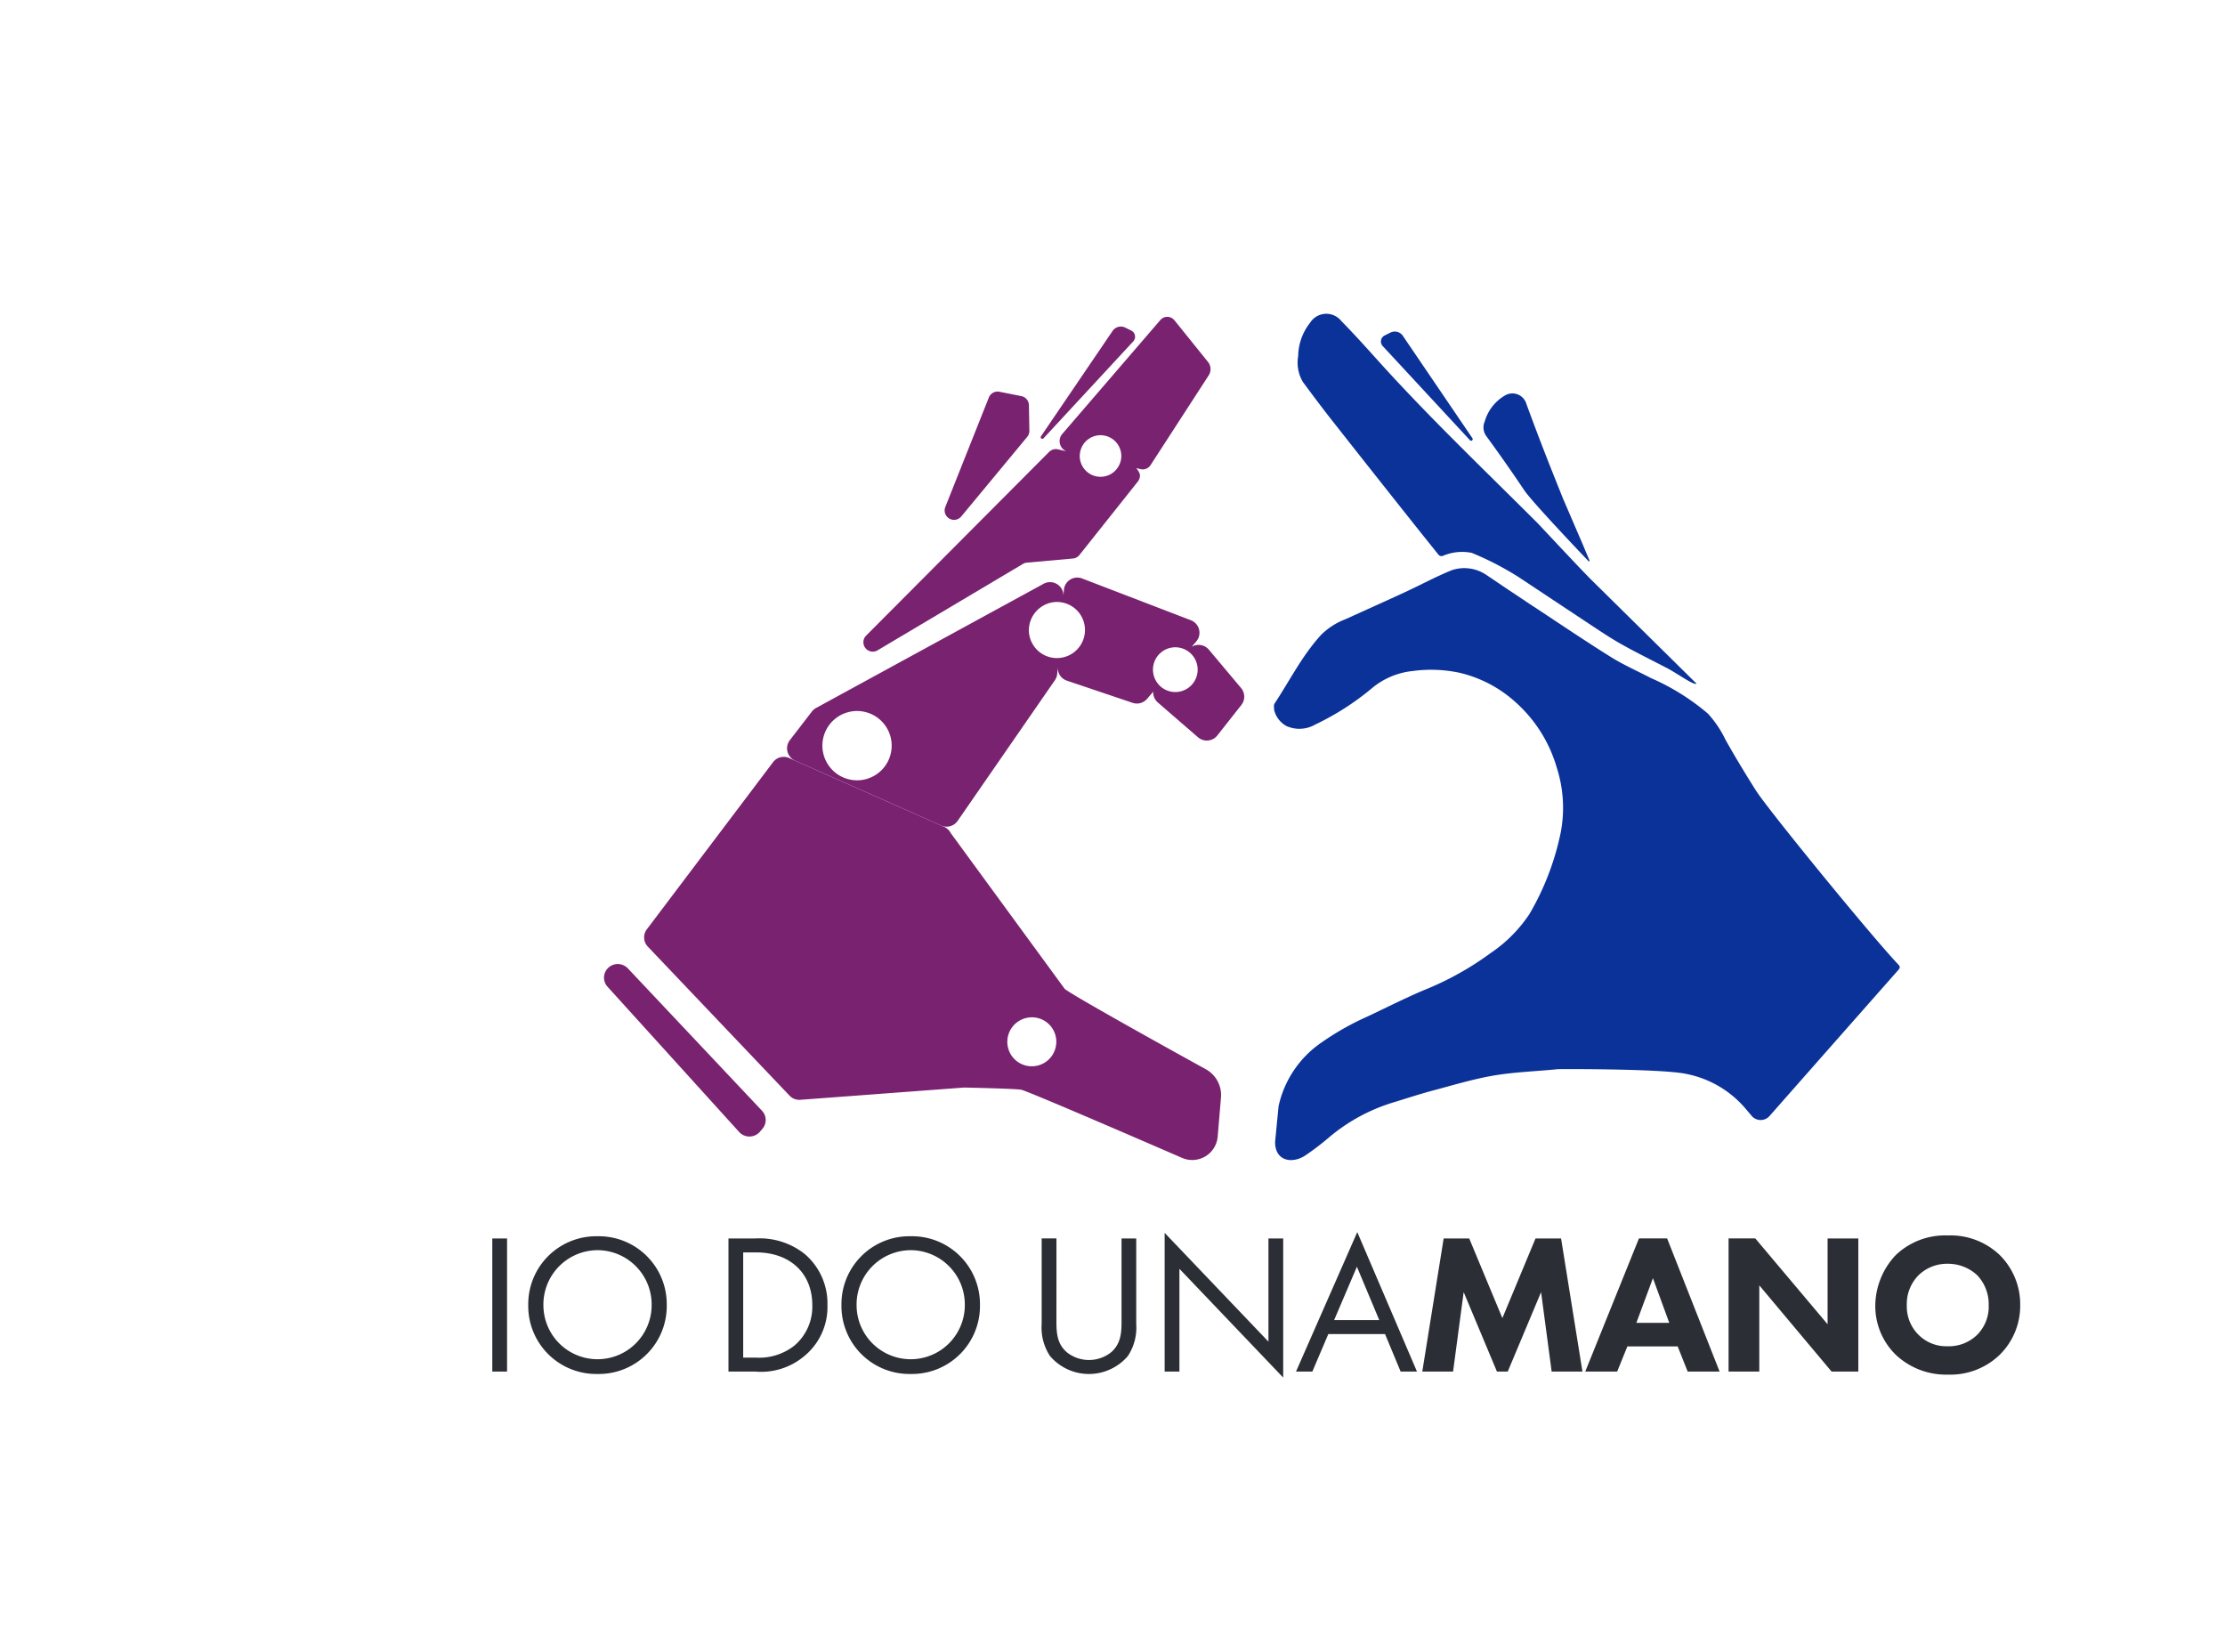 <svg xmlns="http://www.w3.org/2000/svg" xmlns:xlink="http://www.w3.org/1999/xlink" width="229" height="170" viewBox="0 0 229 170">
  <defs>
    <filter id="Sottrazione_1" x="0" y="0" width="229" height="170" filterUnits="userSpaceOnUse">
      <feOffset dx="-20" dy="3" input="SourceAlpha"/>
      <feGaussianBlur stdDeviation="3" result="blur"/>
      <feFlood flood-opacity="0.161"/>
      <feComposite operator="in" in2="blur"/>
      <feComposite in="SourceGraphic"/>
    </filter>
    <clipPath id="clip-path">
      <path id="Tracciato_8119" data-name="Tracciato 8119" d="M0,54.619H157.254V-54.86H0Z" transform="translate(0 54.86)" fill="none"/>
    </clipPath>
  </defs>
  <g id="bollo-iodounamano" transform="translate(-1625.175 -864.073)">
    <g transform="matrix(1, 0, 0, 1, 1625.18, 864.07)" filter="url(#Sottrazione_1)">
      <path id="Sottrazione_1-2" data-name="Sottrazione 1" d="M185.506,152H14.494A99.683,99.683,0,0,1,0,100.079,100.89,100.89,0,0,1,2.032,79.909,99.551,99.551,0,0,1,17.078,44.124a100.309,100.309,0,0,1,44-36.26A99.5,99.5,0,0,1,79.847,2.033a100.9,100.9,0,0,1,40.307,0,99.392,99.392,0,0,1,35.757,15.059,100.371,100.371,0,0,1,36.231,44.031,99.641,99.641,0,0,1,5.827,18.786,100.951,100.951,0,0,1-1.767,47.583A99.64,99.64,0,0,1,185.506,152Z" transform="translate(29 6)" fill="#fff"/>
    </g>
    <g id="Raggruppa_194" data-name="Raggruppa 194" transform="translate(1675.843 896.362)">
      <g id="Raggruppa_175" data-name="Raggruppa 175" clip-path="url(#clip-path)">
        <path id="Tracciato_8108" data-name="Tracciato 8108" d="M0,6.854H1.519v-13.7H0Zm0-13.7M10.826,7.1A6.993,6.993,0,0,0,17.955.013a6.993,6.993,0,0,0-7.128-7.086A6.993,6.993,0,0,0,3.7.013,6.994,6.994,0,0,0,10.826,7.1m0-12.74A5.593,5.593,0,0,1,16.4.013a5.57,5.57,0,1,1-11.14,0,5.593,5.593,0,0,1,5.57-5.652M24.307,6.854h2.77a6.884,6.884,0,0,0,5.017-1.579,6.531,6.531,0,0,0,2.4-5.262,6.68,6.68,0,0,0-2.341-5.26,7.461,7.461,0,0,0-5.055-1.6H24.307ZM25.823-5.411H27.16c3.472,0,5.775,2.137,5.775,5.424a5.246,5.246,0,0,1-1.85,4.173A5.86,5.86,0,0,1,27.16,5.42H25.823ZM43.063,7.1A6.994,6.994,0,0,0,50.192.013a6.993,6.993,0,0,0-7.128-7.086A6.993,6.993,0,0,0,35.935.013,6.993,6.993,0,0,0,43.063,7.1m0-12.74A5.593,5.593,0,0,1,48.633.013a5.57,5.57,0,1,1-11.14,0,5.593,5.593,0,0,1,5.57-5.652m15-1.209H56.542V1.967A5.3,5.3,0,0,0,57.4,5.254a5.269,5.269,0,0,0,8.014,0,5.3,5.3,0,0,0,.86-3.287V-6.847H64.762v8.4c0,1.151,0,2.4-1.09,3.329a3.666,3.666,0,0,1-4.522,0c-1.09-.924-1.09-2.177-1.09-3.329Zm12.656,13.7V-3.724L81.4,7.471V-6.847H79.882V3.773L69.2-7.422V6.854Zm22.768,0h1.682L89.024-7.5,82.718,6.854H84.4l1.644-3.862h5.837Zm-6.843-5.3,2.343-5.488,2.3,5.488Zm12.241,5.3,1.09-8.176L103.4,6.854h1.11l3.432-8.176,1.088,8.176H112.2L110-6.847h-2.63l-3.411,8.2-3.413-8.2h-2.63l-2.2,13.7Zm24.145,0h3.285l-5.4-13.7h-2.9l-5.526,13.7h3.285l1.05-2.588H122Zm-5.282-5.011,1.706-4.6,1.682,4.6ZM130.4,6.854V-2.02l7.442,8.874h2.75v-13.7H137.43V1.985l-7.44-8.833h-2.752v13.7ZM149.819-7.155a7.355,7.355,0,0,0-5.364,2.012,7.653,7.653,0,0,0-2.115,5.2,7,7,0,0,0,2.135,5.095,7.546,7.546,0,0,0,5.344,2.014,7.313,7.313,0,0,0,5.3-2.014A7.082,7.082,0,0,0,157.254.013a7.134,7.134,0,0,0-2.135-5.179,7.325,7.325,0,0,0-5.3-1.99M149.8-4.241a4.4,4.4,0,0,1,3.021,1.171A4.324,4.324,0,0,1,154.011.013a4.108,4.108,0,0,1-1.193,3.063,4.153,4.153,0,0,1-3.041,1.171,4.027,4.027,0,0,1-2.94-1.132A4.089,4.089,0,0,1,145.584.035,4.2,4.2,0,0,1,146.8-3.07a4.209,4.209,0,0,1,3-1.171" transform="translate(0 102.008)" fill="#2b2e34"/>
        <g id="Raggruppa_165" data-name="Raggruppa 165" transform="translate(11.497 66.922)">
          <path id="Tracciato_8109" data-name="Tracciato 8109" d="M1.225.223A1.43,1.43,0,0,0-.756.131,1.387,1.387,0,0,0-.87,2.109L12.68,17.062a1.432,1.432,0,0,0,2.137-.028l.255-.3a1.386,1.386,0,0,0-.042-1.86Z" transform="translate(1.231 0.224)" fill="#792270"/>
        </g>
        <g id="Raggruppa_166" data-name="Raggruppa 166" transform="translate(46.55 8.008)">
          <path id="Tracciato_8110" data-name="Tracciato 8110" d="M.858,6.411,7.641-1.777a.968.968,0,0,0,.224-.635L7.817-5.04a.968.968,0,0,0-.778-.932L4.781-6.421a.97.97,0,0,0-1.088.593L-.787,5.437a.967.967,0,0,0,1.644.974" transform="translate(0.862 6.439)" fill="#792270"/>
        </g>
        <g id="Raggruppa_167" data-name="Raggruppa 167" transform="translate(56.442 1.318)">
          <path id="Tracciato_8111" data-name="Tracciato 8111" d="M.146,5.736l9.23-9.968a.707.707,0,0,0-.2-1.116l-.615-.305a1.03,1.03,0,0,0-1.311.345L-.115,5.528a.167.167,0,0,0,.261.208" transform="translate(0.147 5.761)" fill="#792270"/>
        </g>
        <g id="Raggruppa_168" data-name="Raggruppa 168" transform="translate(15.627 45.598)">
          <path id="Tracciato_8112" data-name="Tracciato 8112" d="M28.862,16.051s-13.8-7.6-14.57-8.3L2.558-8.287a1.376,1.376,0,0,0-.663-.627L-14.06-16a1.379,1.379,0,0,0-1.662.429L-28.71,1.627a1.377,1.377,0,0,0,.1,1.782l14.592,15.34a1.382,1.382,0,0,0,1.1.425L3.946,17.911s5.189.11,5.865.224S26.4,25.161,26.4,25.161a2.627,2.627,0,0,0,3.642-2.2l.339-4.023a3.035,3.035,0,0,0-1.521-2.888M13.38,13.7a2.519,2.519,0,1,1-2.959-2.965A2.508,2.508,0,0,1,13.38,13.7" transform="translate(28.989 16.122)" fill="#792270"/>
        </g>
        <g id="Raggruppa_169" data-name="Raggruppa 169" transform="translate(30.337 27.14)">
          <path id="Tracciato_8113" data-name="Tracciato 8113" d="M23.313,5.676,19.994,1.724a1.382,1.382,0,0,0-1.766-.289L18.7.884A1.381,1.381,0,0,0,18.148-1.3l-11.2-4.3a1.38,1.38,0,0,0-1.87,1.179l-.1,1.311.048-.611A1.38,1.38,0,0,0,2.984-5.049L-20.431,7.729a1.392,1.392,0,0,0-.431.369l-2.267,2.944a1.379,1.379,0,0,0,.533,2.1l15.041,6.683a1.379,1.379,0,0,0,1.694-.475L4.147,4.877A1.373,1.373,0,0,0,4.389,4.2l.056-.7a1.38,1.38,0,0,0,.934,1.415L12.149,7.2a1.377,1.377,0,0,0,1.487-.409l.635-.738a1.373,1.373,0,0,0,.469,1.106l4.141,3.586a1.382,1.382,0,0,0,1.988-.188l2.473-3.137a1.379,1.379,0,0,0-.028-1.74M-12.7,12.211a3.561,3.561,0,0,1-2.91,2.91A3.569,3.569,0,0,1-19.728,11a3.563,3.563,0,0,1,2.912-2.908A3.566,3.566,0,0,1-12.7,12.211M4.516,2.586h0c-.052,0-.1.008-.158.008A2.889,2.889,0,0,1,1.471-.219,2.932,2.932,0,0,1,3.842-3.133a2.858,2.858,0,0,1,1.13.018h0A2.887,2.887,0,0,1,7.246-.293a2.884,2.884,0,0,1-2.73,2.88m14.273,1.7a2.3,2.3,0,0,1-3.937,1.06L14.816,5.3a1.733,1.733,0,0,1-.122-.15,2.3,2.3,0,1,1,4.095-.866" transform="translate(23.416 5.701)" fill="#792270"/>
        </g>
        <g id="Raggruppa_170" data-name="Raggruppa 170" transform="translate(38.186 0.318)">
          <path id="Tracciato_8114" data-name="Tracciato 8114" d="M.734,17.12,15.683,8.236A.954.954,0,0,1,16.09,8.1l4.744-.425a.972.972,0,0,0,.671-.361L27.525-.256a.992.992,0,0,0,.2-.74,1.744,1.744,0,0,0-.383-.635l.208.048.259.064a.963.963,0,0,0,1.028-.437l5.977-9.224a1.18,1.18,0,0,0-.066-1.361l-3.452-4.285a.942.942,0,0,0-1.475-.028L19.74-5.145a1.136,1.136,0,0,0,.415,1.784l-.866-.2a.968.968,0,0,0-.9.261L-.445,15.605A.967.967,0,0,0,.734,17.12M21.544-3.014a2.138,2.138,0,0,1,2.133-2,2.139,2.139,0,0,1,2.139,2.139,2.132,2.132,0,0,1-.148.776A2.138,2.138,0,0,1,23.678-.735a2.142,2.142,0,0,1-2.141-2.141c0-.046,0-.092.008-.138" transform="translate(0.737 17.196)" fill="#792270"/>
        </g>
        <g id="Raggruppa_171" data-name="Raggruppa 171" transform="translate(80.446 26.161)">
          <path id="Tracciato_8115" data-name="Tracciato 8115" d="M32.043,20.342c-2.832-3-13.377-15.913-14.622-17.877C16.34.757,15.292-.977,14.3-2.737a11,11,0,0,0-1.824-2.712A23.579,23.579,0,0,0,6.623-9.1C5.238-9.819,3.8-10.452,2.482-11.276-.232-12.97-2.88-14.769-5.554-16.525c-.806-.529-1.6-1.066-2.435-1.618l-2.331-1.575a.476.476,0,0,0-.042-.026,4.031,4.031,0,0,0-3.542-.449c-1.622.661-3.171,1.5-4.764,2.239-2.04.944-4.093,1.86-6.139,2.792a7.2,7.2,0,0,0-2.5,1.592c-1.96,2.133-3.237,4.706-4.8,7.076a.456.456,0,0,0-.076.277l.02.357a.54.54,0,0,0,.03.148,2.582,2.582,0,0,0,1.249,1.553,3.257,3.257,0,0,0,2.956-.162,27.486,27.486,0,0,0,5.823-3.73A7.775,7.775,0,0,1-17.9-9.827a14.052,14.052,0,0,1,4.835.184A12.953,12.953,0,0,1-7.358-6.656,14.352,14.352,0,0,1-3.086.077a13.506,13.506,0,0,1,.423,6.7,27.586,27.586,0,0,1-3.219,8.4,14.532,14.532,0,0,1-3.967,4,31.278,31.278,0,0,1-6.911,3.844c-1.964.834-3.871,1.8-5.8,2.71a28.269,28.269,0,0,0-4.777,2.708,10.69,10.69,0,0,0-4.37,6.526l-.357,3.676c0,2.02,1.814,2.261,3.133,1.371a26.717,26.717,0,0,0,2.429-1.854,18.639,18.639,0,0,1,6.779-3.64c1.3-.4,2.588-.822,3.9-1.171,2.083-.555,4.159-1.187,6.28-1.547,2.157-.363,4.364-.429,6.548-.649.222-.022,10.479-.052,13.117.459a10.7,10.7,0,0,1,6.248,3.616q.3.35.6.71a1.219,1.219,0,0,0,1.854.034l1.233-1.4q6-6.807,12.006-13.61c.224-.251.218-.367-.016-.617" transform="translate(32.184 20.432)" fill="#0b3299"/>
        </g>
        <g id="Raggruppa_172" data-name="Raggruppa 172" transform="translate(82.914 0.001)">
          <path id="Tracciato_8116" data-name="Tracciato 8116" d="M1.713,5.426q4.266,5.424,8.561,10.826c.824,1.04,1.656,2.073,2.471,3.089a.4.4,0,0,0,.457.122,5.027,5.027,0,0,1,2.969-.307,30.982,30.982,0,0,1,4.835,2.5q3.619,2.4,7.24,4.8c1.1.724,2.2,1.469,3.349,2.113,1.555.872,3.159,1.656,4.742,2.483.962.5,2.75,1.8,2.961,1.555L28.518,21.971c-1.483-1.489-5.4-5.711-5.63-5.935C17.305,10.463,11.59,5.019,6.315-.86c-1.167-1.3-2.347-2.6-3.572-3.848a1.972,1.972,0,0,0-3.215.192A5.623,5.623,0,0,0-1.691-1.106,3.9,3.9,0,0,0-1.2,1.58C-.244,2.873.72,4.162,1.713,5.426" transform="translate(1.721 5.45)" fill="#0b3299"/>
        </g>
        <g id="Raggruppa_173" data-name="Raggruppa 173" transform="translate(102.016 8.206)">
          <path id="Tracciato_8117" data-name="Tracciato 8117" d="M2.092,4.966C2.92,6.2,8.153,11.683,8.739,12.3l.086-.06c-.349-.832-.692-1.668-1.056-2.495l-1.678-3.9c-.641-1.6-1.285-3.2-1.908-4.8Q3.231-1.41,2.325-3.881A1.5,1.5,0,0,0,.052-4.749,4.537,4.537,0,0,0-1.971-2.121,1.516,1.516,0,0,0-1.8-.586q2,2.733,3.889,5.552" transform="translate(2.101 4.988)" fill="#0b3299"/>
        </g>
        <g id="Raggruppa_174" data-name="Raggruppa 174" transform="translate(91.461 1.832)">
          <path id="Tracciato_8118" data-name="Tracciato 8118" d="M4.572,5.58a.163.163,0,0,0,.255-.2L-2.337-5.164A1,1,0,0,0-3.612-5.5l-.6.3a.689.689,0,0,0-.2,1.086Z" transform="translate(4.592 5.605)" fill="#0b3299"/>
        </g>
      </g>
    </g>
  </g>
</svg>

